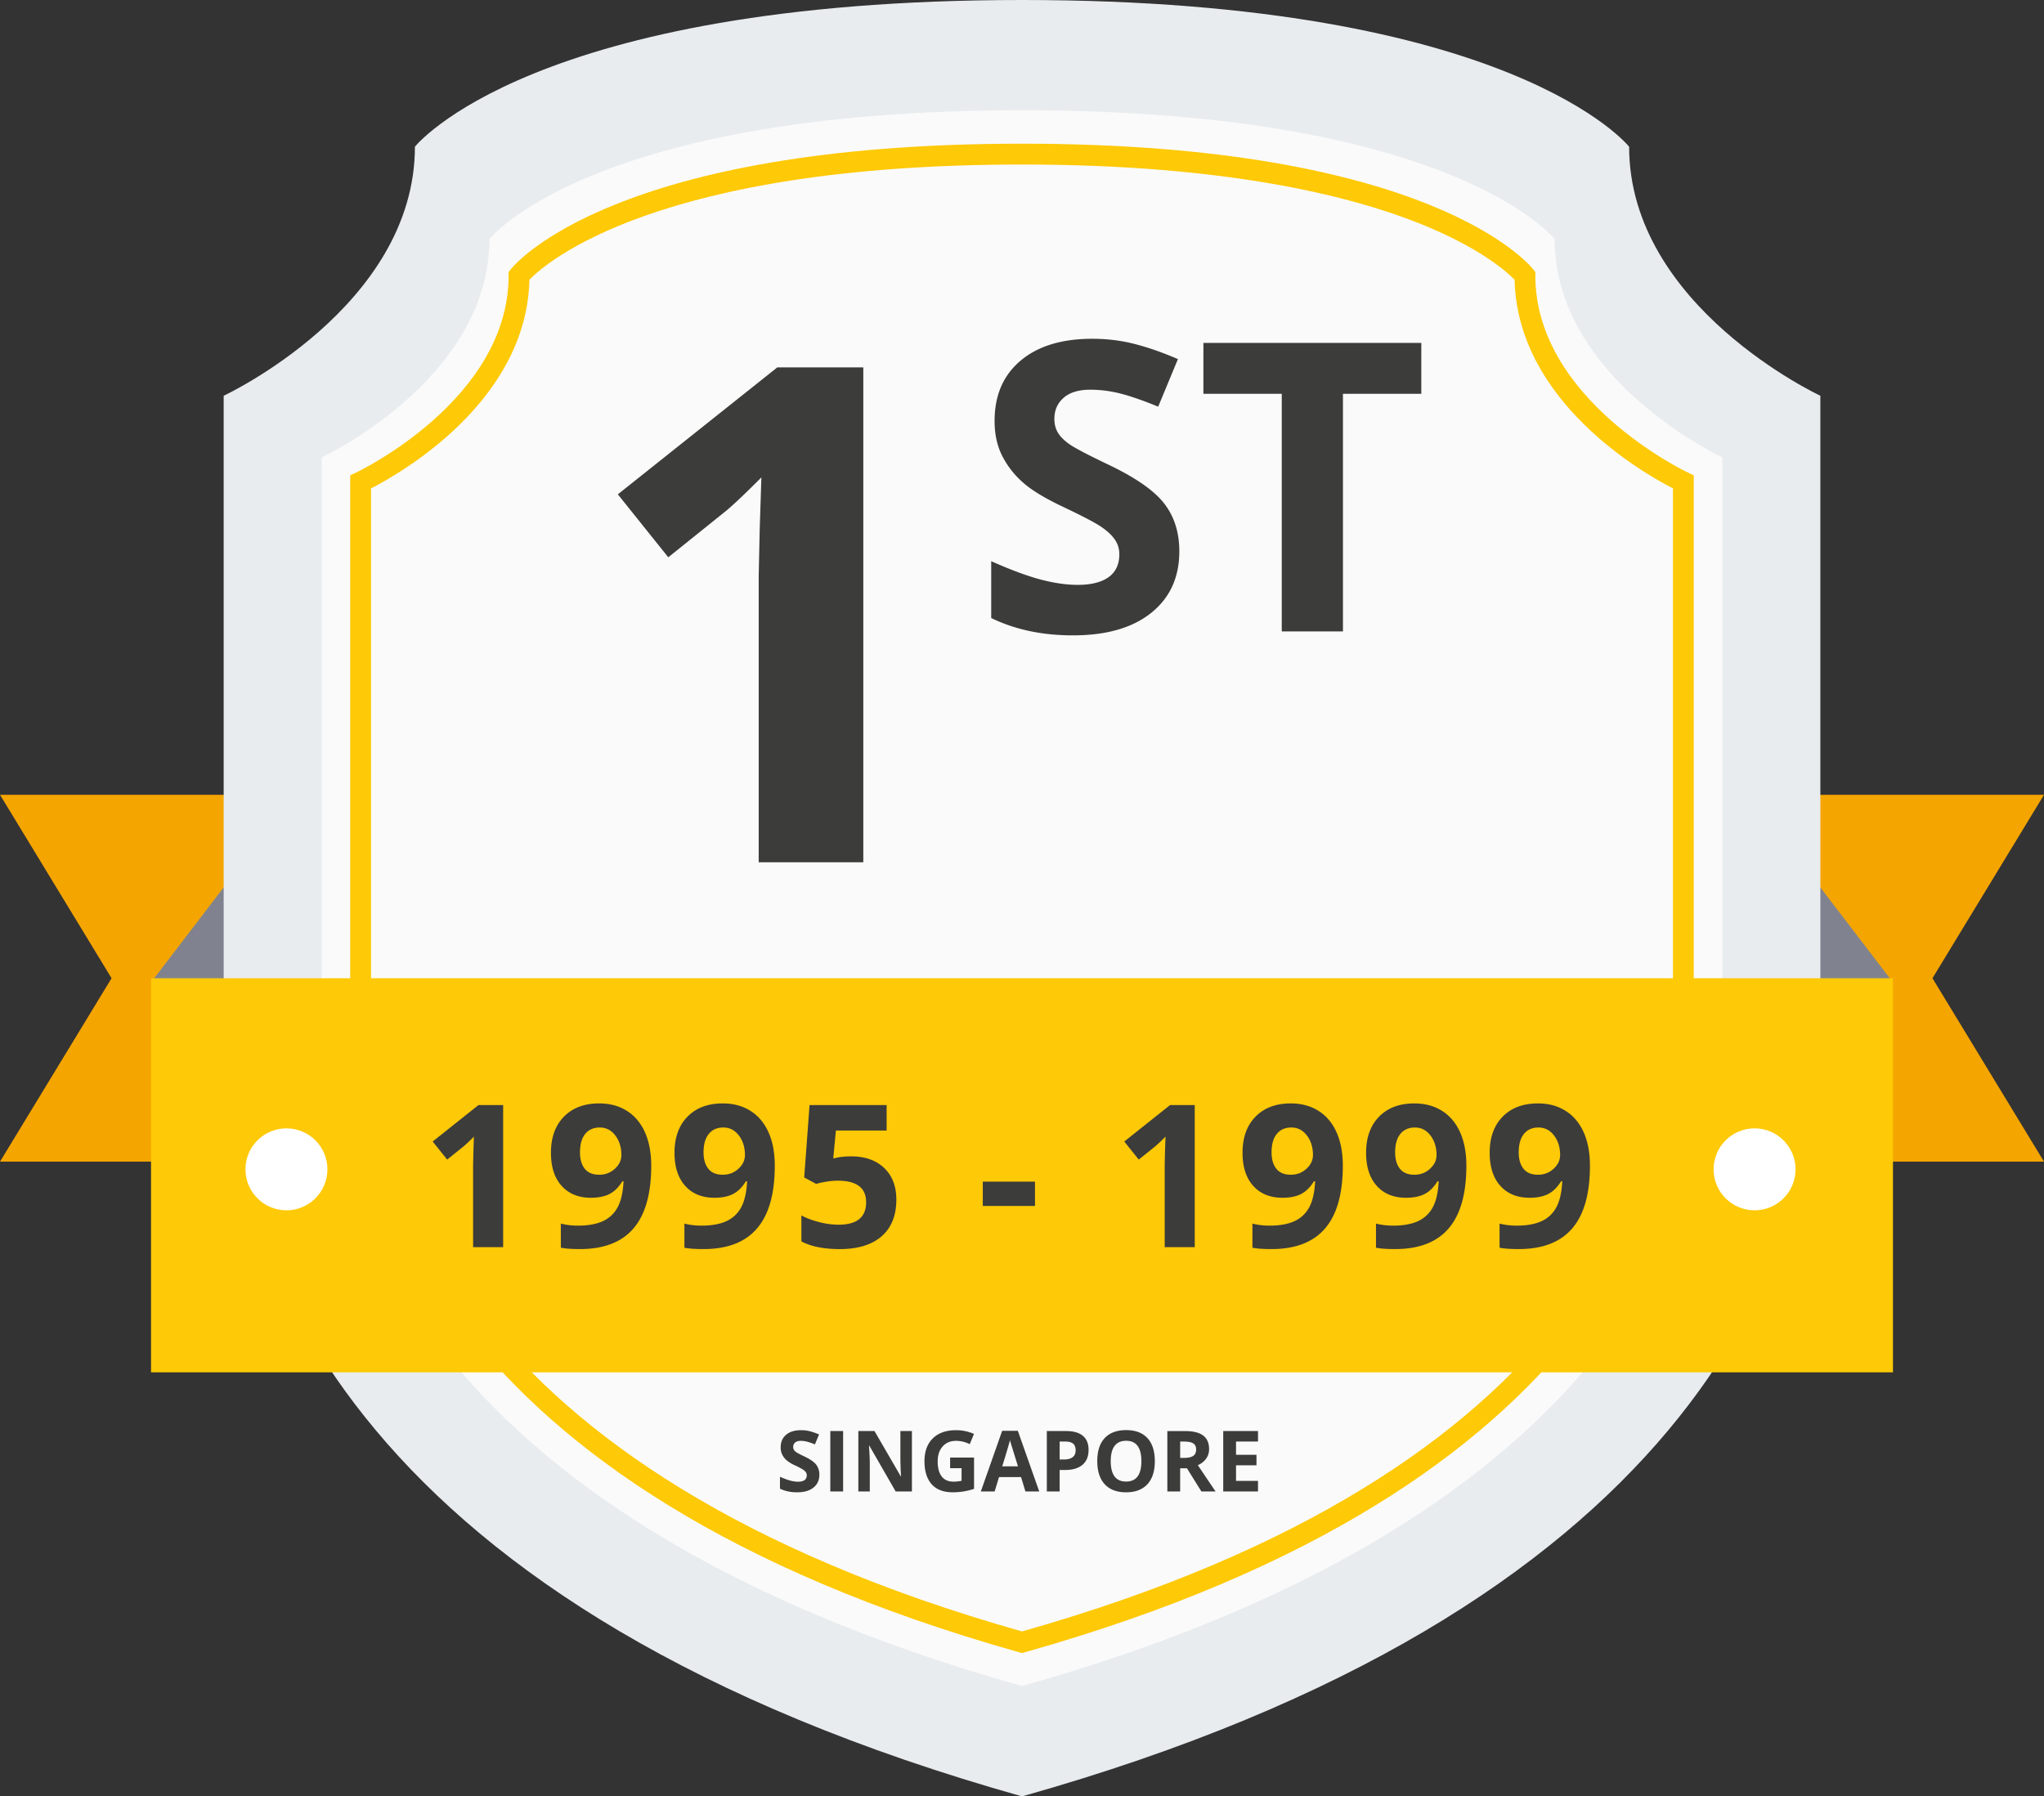 <svg xmlns="http://www.w3.org/2000/svg" width="109.218" height="96"><rect width="100%" height="100%" fill="#333333" stroke="none"/><path fill="#F5A500" d="M0 62.08h16.14V42.475H0l5.961 9.803z"/><path fill="#80838F" d="m8.07 52.501 8.07-10.557v10.557z"/><path fill="#F5A500" d="M109.218 62.08h-16.14V42.475h16.14l-5.96 9.803z"/><path fill="#80838F" d="m101.148 52.501-8.07-10.557v10.557z"/><path fill="#E8ECEF" d="M87.05 7.842S80.862 0 54.61 0C28.357 0 22.17 7.842 22.17 7.842c0 8.554-10.218 13.307-10.218 13.307v33.505c0 12.891 7.479 31.441 42.658 41.347 35.18-9.905 42.658-28.456 42.658-41.347V21.149S87.05 16.396 87.05 7.842z"/><path fill="#FAFAFA" d="M83.067 12.772S77.639 5.893 54.61 5.893s-28.458 6.879-28.458 6.879c0 7.504-8.963 11.673-8.963 11.673v29.391c0 11.308 6.561 27.581 37.421 36.27 30.86-8.689 37.421-24.962 37.421-36.27V24.445s-8.964-4.169-8.964-11.673z"/><path fill="#FEC906" d="M8.07 52.278h93.078v21.061H8.07z"/><path fill="#FEC906" d="m54.609 88.343-.151-.043c-31.101-8.757-35.745-25.555-35.745-34.788V25.401l.321-.15c.081-.038 8.143-3.876 8.143-10.519v-.193l.12-.152c.216-.274 5.544-6.708 27.311-6.708 21.768 0 27.095 6.434 27.311 6.708l.12.152v.193c0 6.643 8.062 10.481 8.143 10.519l.321.15v28.111c0 9.233-4.644 26.031-35.745 34.788l-.149.043zM19.826 26.101v27.411c0 8.904 4.523 25.105 34.783 33.674 30.26-8.569 34.783-24.77 34.783-33.674V26.101c-1.589-.815-8.315-4.647-8.462-11.152-.395-.405-1.835-1.711-5.075-3.005-3.598-1.438-10.204-3.152-21.246-3.152-19.522 0-25.453 5.259-26.32 6.156-.147 6.505-6.874 10.338-8.463 11.153z"/><path fill="#3C3C3B" d="M46.13 46.082h-5.59V30.778l.054-2.514.09-2.75c-.929.929-1.574 1.538-1.936 1.827l-3.039 2.442-2.695-3.365 8.52-6.784h4.595v26.448zm16.885-16.619c0 1.392-.501 2.489-1.503 3.29-1.002.802-2.396 1.202-4.182 1.202-1.645 0-3.101-.309-4.366-.928V29.99c1.04.464 1.921.791 2.642.981.721.19 1.38.285 1.977.285.717 0 1.267-.137 1.651-.411.383-.274.575-.682.575-1.223 0-.302-.084-.571-.253-.807-.169-.236-.417-.462-.743-.68-.327-.218-.993-.566-1.999-1.044-.942-.443-1.649-.868-2.12-1.276a4.782 4.782 0 0 1-1.128-1.424c-.281-.541-.422-1.174-.422-1.898 0-1.364.462-2.436 1.387-3.217.925-.78 2.202-1.171 3.833-1.171.802 0 1.566.095 2.294.285.728.19 1.489.457 2.283.801l-1.055 2.542c-.823-.337-1.503-.573-2.041-.707a6.548 6.548 0 0 0-1.587-.2c-.619 0-1.093.144-1.424.432-.33.288-.495.664-.495 1.128 0 .288.067.54.2.754.133.215.346.422.638.622.292.2.983.561 2.072 1.081 1.441.689 2.429 1.38 2.964 2.072.535.694.802 1.543.802 2.548zm8.743 4.282h-3.269V21.047h-4.187v-2.721h11.643v2.721h-4.187v12.698zM26.885 66.648H25.28v-4.393l.016-.722.026-.789a8.692 8.692 0 0 1-.556.525l-.872.701-.774-.966 2.446-1.947h1.319v7.591zm7.912-4.352c0 1.496-.315 2.612-.945 3.35-.63.737-1.584 1.106-2.861 1.106-.45 0-.791-.024-1.023-.073v-1.288c.291.073.595.109.914.109.537 0 .978-.079 1.324-.236.346-.158.611-.405.795-.743.183-.338.289-.802.317-1.394h-.062c-.201.325-.433.554-.696.686-.263.132-.592.197-.987.197-.661 0-1.182-.212-1.563-.636-.381-.424-.571-1.013-.571-1.768 0-.813.231-1.457.693-1.929s1.091-.709 1.888-.709c.561 0 1.052.132 1.472.395.421.263.743.645.969 1.145.223.499.336 1.096.336 1.788zm-2.747-2.041c-.332 0-.592.114-.779.343s-.28.558-.28.987c0 .367.085.658.254.872.17.215.428.322.774.322.325 0 .604-.106.836-.319.232-.213.348-.458.348-.735 0-.412-.108-.76-.325-1.044-.216-.284-.493-.426-.828-.426zm9.349 2.041c0 1.496-.315 2.612-.945 3.35-.63.737-1.584 1.106-2.861 1.106-.45 0-.791-.024-1.023-.073v-1.288c.291.073.595.109.914.109.537 0 .978-.079 1.324-.236.346-.158.611-.405.795-.743.183-.338.289-.802.317-1.394h-.062c-.201.325-.433.554-.696.686-.263.132-.592.197-.987.197-.661 0-1.182-.212-1.563-.636-.381-.424-.571-1.013-.571-1.768 0-.813.231-1.457.693-1.929s1.091-.709 1.888-.709c.561 0 1.052.132 1.472.395.421.263.743.645.969 1.145.224.499.336 1.096.336 1.788zm-2.747-2.041c-.332 0-.592.114-.779.343s-.28.558-.28.987c0 .367.085.658.254.872.17.215.428.322.774.322.325 0 .604-.106.836-.319.232-.213.348-.458.348-.735 0-.412-.108-.76-.325-1.044-.216-.284-.492-.426-.828-.426zm6.837 1.543c.734 0 1.318.206 1.753.618.434.412.652.976.652 1.693 0 .848-.261 1.501-.784 1.958-.523.457-1.271.686-2.243.686-.845 0-1.527-.137-2.046-.41v-1.387c.273.145.592.264.956.356a4.22 4.22 0 0 0 1.033.138c.98 0 1.47-.402 1.47-1.205 0-.765-.507-1.148-1.522-1.148-.184 0-.386.018-.608.055a4.255 4.255 0 0 0-.54.117l-.639-.343.286-3.869h4.118v1.361h-2.711l-.14 1.49.182-.036c.209-.05.471-.074.783-.074zm7.025 2.648v-1.298h2.789v1.298h-2.789zm11.325 2.202h-1.605v-4.393l.016-.722.026-.789a8.692 8.692 0 0 1-.556.525l-.872.701-.774-.966 2.446-1.947h1.319v7.591zm7.912-4.352c0 1.496-.315 2.612-.945 3.35-.63.737-1.584 1.106-2.861 1.106-.45 0-.791-.024-1.023-.073v-1.288c.291.073.595.109.914.109.537 0 .978-.079 1.324-.236.346-.158.611-.405.795-.743.183-.338.289-.802.317-1.394h-.062c-.201.325-.433.554-.696.686-.263.132-.592.197-.987.197-.661 0-1.182-.212-1.563-.636-.381-.424-.571-1.013-.571-1.768 0-.813.231-1.457.693-1.929s1.091-.709 1.888-.709c.561 0 1.051.132 1.472.395.421.263.743.645.969 1.145.223.499.336 1.096.336 1.788zm-2.748-2.041c-.332 0-.592.114-.779.343-.187.229-.28.558-.28.987 0 .367.085.658.254.872.169.215.428.322.774.322.325 0 .604-.106.836-.319.232-.213.348-.458.348-.735 0-.412-.108-.76-.325-1.044-.216-.284-.492-.426-.828-.426zm9.35 2.041c0 1.496-.315 2.612-.945 3.35-.63.737-1.584 1.106-2.861 1.106-.45 0-.791-.024-1.023-.073v-1.288c.291.073.595.109.914.109.537 0 .978-.079 1.324-.236.346-.158.611-.405.795-.743.183-.338.289-.802.317-1.394h-.062c-.201.325-.433.554-.696.686-.263.132-.592.197-.987.197-.661 0-1.182-.212-1.563-.636-.381-.424-.571-1.013-.571-1.768 0-.813.231-1.457.693-1.929.462-.473 1.091-.709 1.888-.709.561 0 1.051.132 1.472.395.421.263.743.645.969 1.145.224.499.336 1.096.336 1.788zm-2.747-2.041c-.332 0-.592.114-.779.343-.187.229-.28.558-.28.987 0 .367.085.658.254.872.169.215.428.322.774.322.325 0 .604-.106.836-.319.232-.213.348-.458.348-.735 0-.412-.108-.76-.325-1.044-.216-.284-.492-.426-.828-.426zm9.35 2.041c0 1.496-.315 2.612-.945 3.35-.63.737-1.584 1.106-2.861 1.106-.45 0-.791-.024-1.023-.073v-1.288c.291.073.595.109.914.109.537 0 .978-.079 1.324-.236.346-.158.611-.405.795-.743.183-.338.289-.802.317-1.394h-.062c-.201.325-.433.554-.696.686-.263.132-.592.197-.987.197-.661 0-1.182-.212-1.563-.636-.381-.424-.571-1.013-.571-1.768 0-.813.231-1.457.693-1.929s1.091-.709 1.888-.709c.561 0 1.051.132 1.472.395.421.263.743.645.969 1.145.223.499.336 1.096.336 1.788zm-2.747-2.041c-.332 0-.592.114-.779.343-.187.229-.28.558-.28.987 0 .367.085.658.254.872.169.215.428.322.774.322.325 0 .604-.106.836-.319.232-.213.348-.458.348-.735 0-.412-.108-.76-.325-1.044-.217-.284-.493-.426-.828-.426z"/><circle cx="15.305" cy="62.491" r="2.19" fill="#FFF"/><circle cx="93.753" cy="62.491" r="2.19" fill="#FFF"/><path fill="#3C3C3B" d="M43.781 78.81c0 .292-.105.521-.315.689-.21.168-.502.252-.876.252-.344 0-.649-.065-.914-.194v-.637c.218.097.402.166.553.205.151.04.289.06.414.06.15 0 .265-.029.346-.086.08-.057.12-.143.12-.256a.285.285 0 0 0-.053-.169.575.575 0 0 0-.156-.142 4.074 4.074 0 0 0-.418-.219 2.025 2.025 0 0 1-.444-.267 1.013 1.013 0 0 1-.236-.298.85.85 0 0 1-.088-.398c0-.286.097-.51.29-.674.194-.163.461-.245.803-.245.168 0 .328.02.48.06s.312.096.478.168l-.221.532a3.355 3.355 0 0 0-.427-.148 1.373 1.373 0 0 0-.332-.042c-.129 0-.229.03-.298.09a.299.299 0 0 0-.104.236c0 .06.014.113.042.158a.451.451 0 0 0 .134.13c.061.042.206.117.434.226.302.144.509.289.621.434a.86.86 0 0 1 .167.535zm.585.896v-3.229h.685v3.229h-.685zm4.362 0h-.87l-1.404-2.442h-.02c.028.431.042.739.042.923v1.519h-.612v-3.229h.863l1.402 2.418h.015a19.66 19.66 0 0 1-.033-.89v-1.528h.616v3.229zm2.038-1.813h1.281v1.674a3.569 3.569 0 0 1-1.148.183c-.487 0-.859-.143-1.116-.43s-.385-.698-.385-1.233c0-.521.149-.928.447-1.219.298-.291.711-.437 1.24-.437.331 0 .651.066.959.199l-.227.548a1.624 1.624 0 0 0-.735-.177c-.296 0-.533.099-.711.298-.178.199-.267.466-.267.802 0 .35.072.618.215.803.144.185.352.277.626.277.143 0 .288-.015.435-.044v-.674h-.612v-.57zm4.026 1.813-.234-.769h-1.177l-.234.769h-.738l1.14-3.242h.837l1.144 3.242h-.738zm-.398-1.342a467.59 467.59 0 0 1-.366-1.182 3.681 3.681 0 0 1-.059-.216 46.62 46.62 0 0 1-.417 1.398h.842zm3.772-.879c0 .347-.109.613-.326.797-.217.184-.526.276-.926.276h-.294v1.148h-.685v-3.229h1.031c.391 0 .689.084.893.253.205.169.307.421.307.755zm-1.546.512h.225c.211 0 .368-.042.473-.125s.157-.204.157-.363c0-.16-.044-.279-.131-.355-.088-.077-.225-.115-.412-.115h-.312v.958zm5.086.091c0 .534-.132.945-.397 1.232-.265.287-.645.431-1.14.431-.495 0-.875-.144-1.14-.431-.265-.287-.398-.699-.398-1.237 0-.537.133-.948.399-1.231.266-.283.647-.425 1.143-.425s.875.143 1.138.428c.264.286.395.697.395 1.233zm-2.356 0c0 .361.069.632.205.815.137.183.342.274.614.274.546 0 .819-.363.819-1.089 0-.727-.272-1.091-.815-1.091-.273 0-.478.092-.616.275-.138.183-.207.455-.207.816zm3.71.38v1.239h-.685v-3.229h.941c.439 0 .763.08.974.239.211.16.316.402.316.728 0 .19-.052.359-.157.507a1.044 1.044 0 0 1-.444.348c.486.726.802 1.195.95 1.407h-.76l-.771-1.239h-.364zm0-.557h.221c.217 0 .376-.036.479-.108.103-.072.154-.185.154-.34 0-.153-.053-.262-.158-.327-.105-.065-.268-.097-.489-.097h-.207v.872zm4.16 1.795h-1.859v-3.229h1.859v.561h-1.175v.709h1.093v.561h-1.093v.833h1.175v.565z"/></svg>
